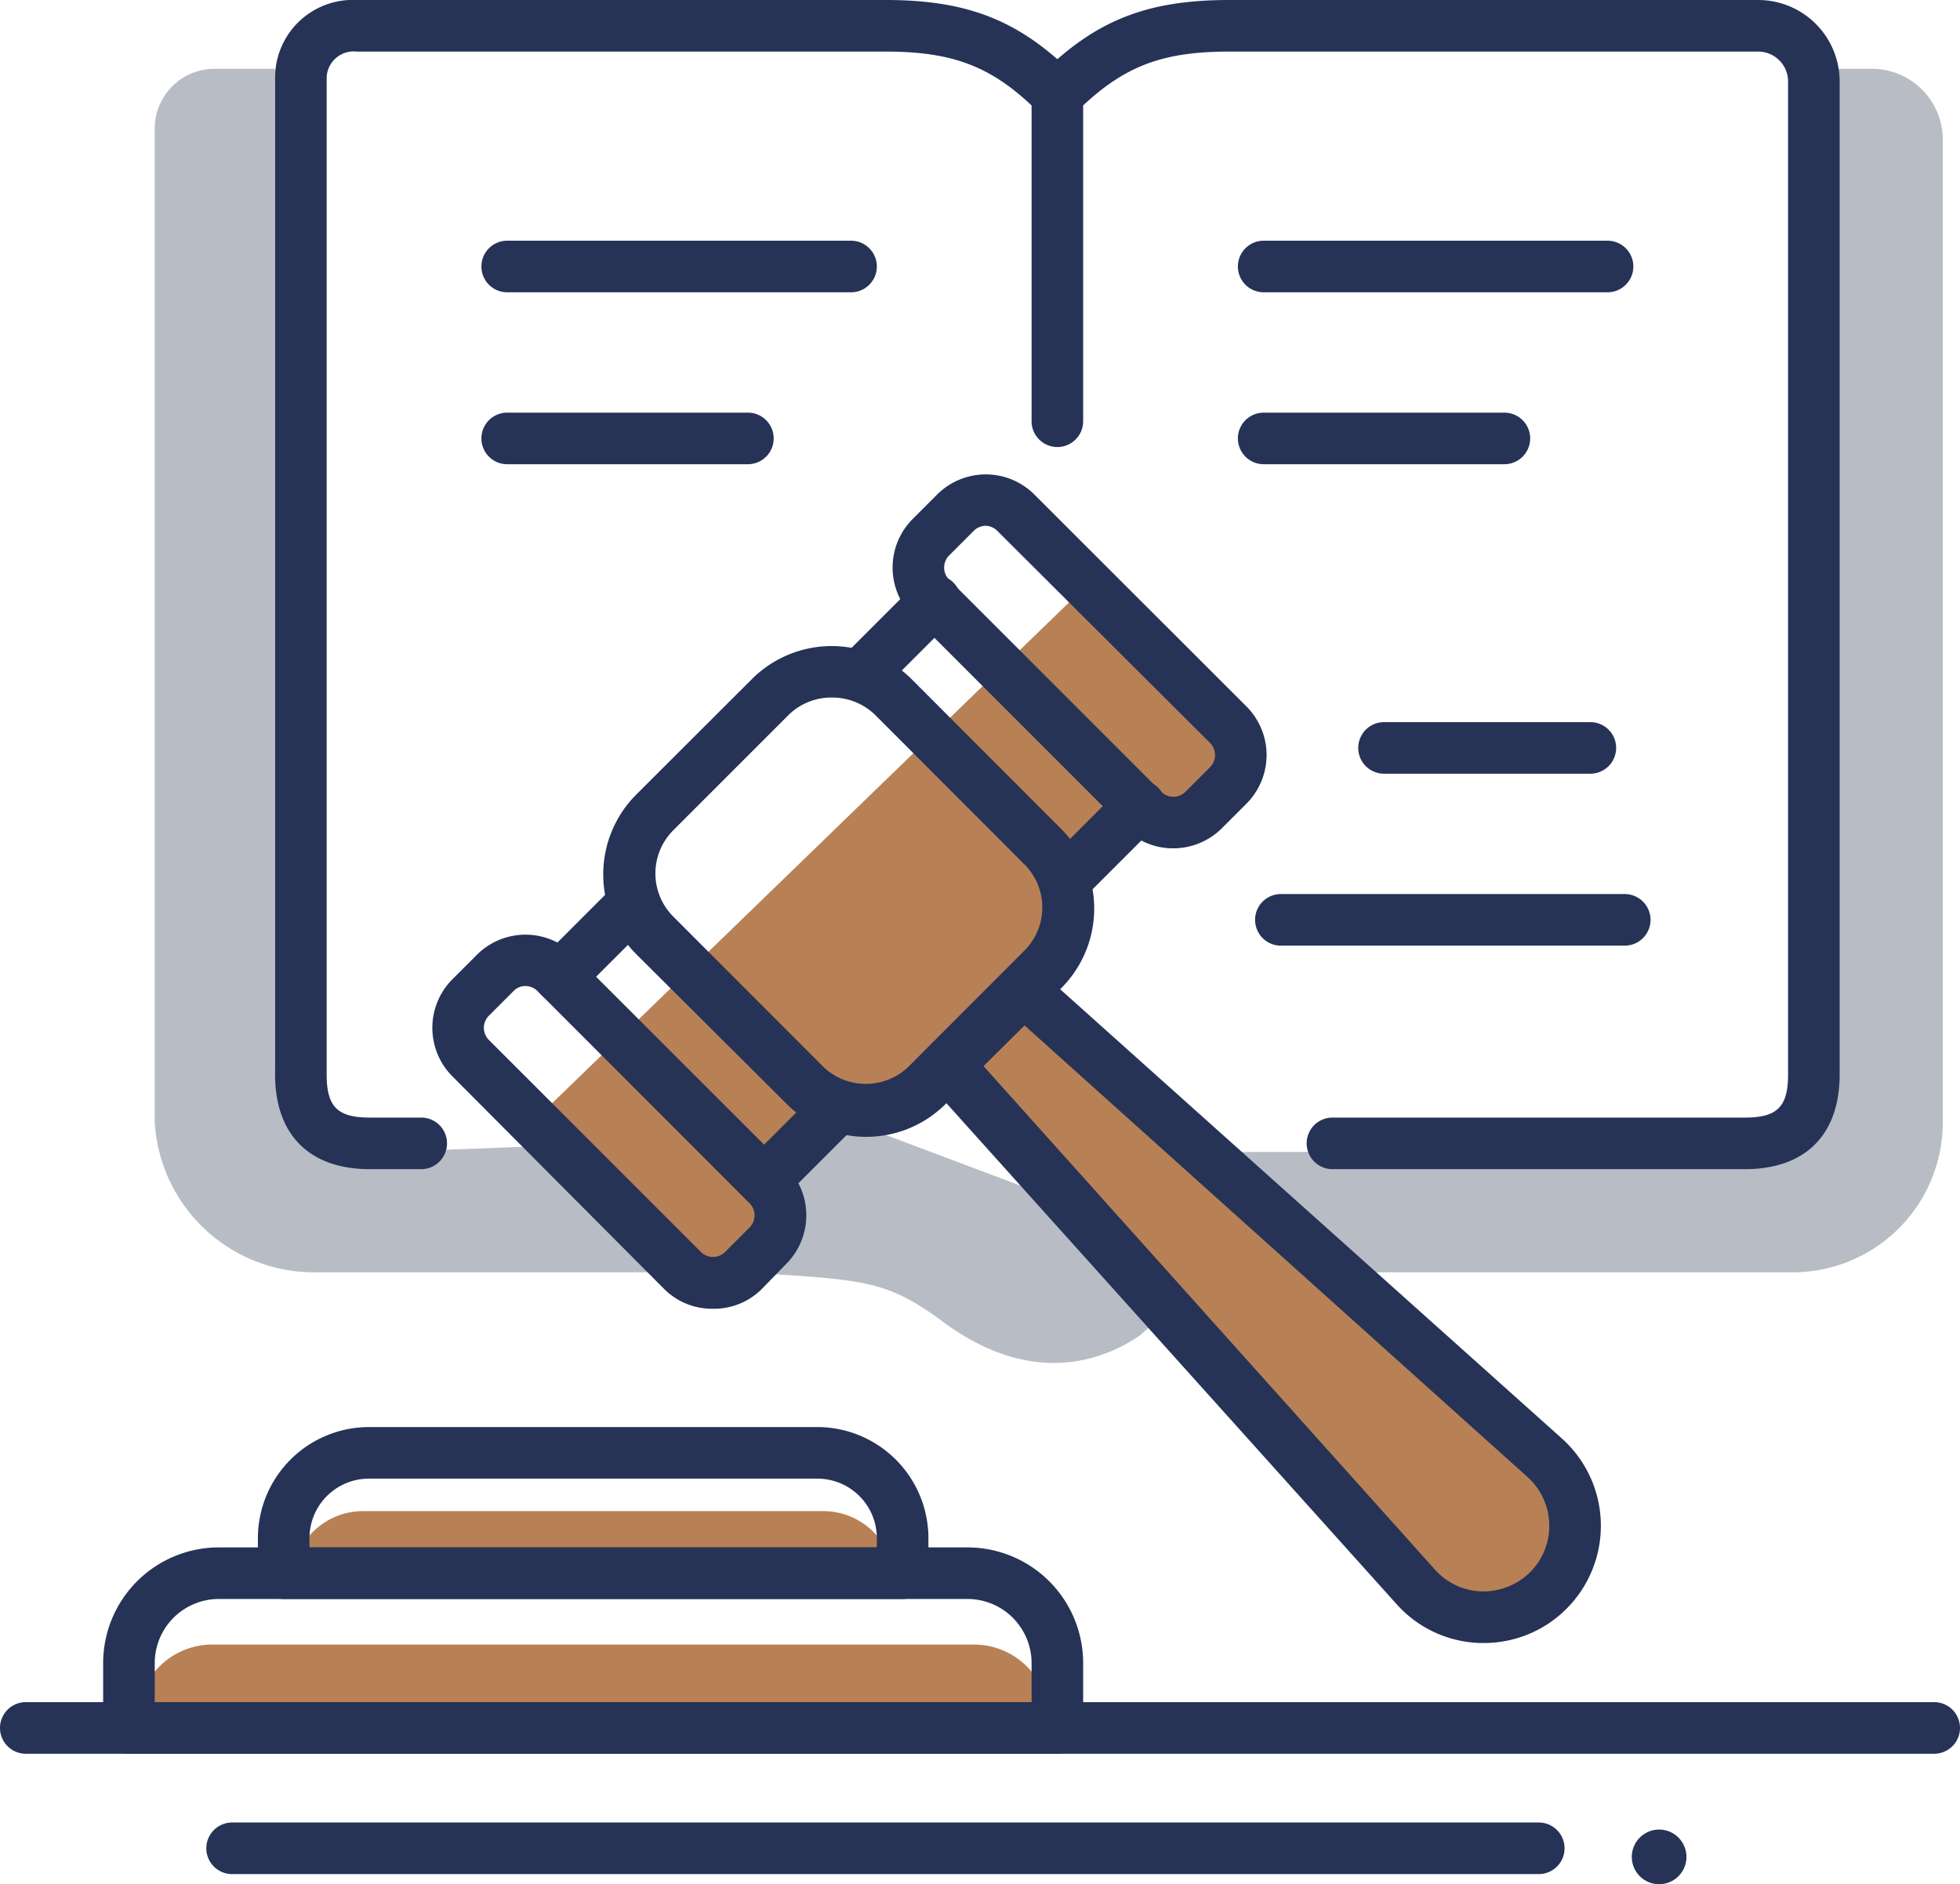 <svg xmlns="http://www.w3.org/2000/svg" viewBox="0 0 114 109.59"><defs><style>.cls-1{fill:#2f3f55;opacity:0.34;}.cls-2{fill:#263357;}.cls-3{fill:#b88155;}</style></defs><title>Recurso 5</title><g id="Capa_2" data-name="Capa 2"><g id="Capa_1-2" data-name="Capa 1"><path class="cls-1" d="M33,66.6l-12.53.48L16,62.35V4H12.48A3.48,3.48,0,0,0,9,7.48V65.3A9.28,9.28,0,0,0,18.11,74h23Z"/><path class="cls-1" d="M61,69.35l-.34.1L51.22,65.9l-4.57.18L44.25,68l1,3L43,74h.43c6.64.46,8,.36,11.34,2.82,4.73,3.55,8.83,2.71,11.56.83a8,8,0,0,1,1.45-1.09Z"/><path class="cls-1" d="M108.87,4H106V62.35L102.08,67H69.82l7.93,7h26.52A8.73,8.73,0,0,0,113,65.27V8.13A4.13,4.13,0,0,0,108.87,4Z"/><path class="cls-2" d="M101.5,68h-24a1.5,1.5,0,0,1,0-3h24c1.87,0,2.5-.63,2.5-2.5V4.74A1.74,1.74,0,0,0,102.26,3H71.5c-3.8,0-6,.8-8.5,3.13V24.5a1.5,1.5,0,0,1-3,0V5.5a1.5,1.5,0,0,1,.44-1.06C63.67,1.2,66.67,0,71.5,0h30.76A4.74,4.74,0,0,1,107,4.74V62.5C107,66,105,68,101.5,68Z"/><path class="cls-2" d="M24.5,68h-3C18,68,16,66,16,62.5V4.5A4.52,4.52,0,0,1,20.74,0H51.5c4.83,0,7.83,1.2,11.06,4.44a1.5,1.5,0,1,1-2.12,2.12C57.78,3.9,55.52,3,51.5,3H20.74A1.57,1.57,0,0,0,19,4.5v58c0,1.87.63,2.5,2.5,2.5h3a1.5,1.5,0,0,1,0,3Z"/><path class="cls-3" d="M56.65,95.65H12.35A4.35,4.35,0,0,0,8,100H61A4.35,4.35,0,0,0,56.65,95.65Z"/><path class="cls-3" d="M47.89,87.89H21.11A4.11,4.11,0,0,0,17,92H52A4.11,4.11,0,0,0,47.89,87.89Z"/><path class="cls-2" d="M112.5,102H1.5a1.5,1.5,0,0,1,0-3h111a1.5,1.5,0,0,1,0,3Z"/><path class="cls-2" d="M61.5,102H7.5A1.5,1.5,0,0,1,6,100.5V96.72A6.73,6.73,0,0,1,12.72,90H56.28A6.73,6.73,0,0,1,63,96.72v3.78A1.5,1.5,0,0,1,61.5,102ZM9,99H60V96.72A3.73,3.73,0,0,0,56.28,93H12.72A3.73,3.73,0,0,0,9,96.72Z"/><path class="cls-2" d="M52.5,93h-36A1.5,1.5,0,0,1,15,91.5v-2A6.47,6.47,0,0,1,21.46,83H47.54A6.47,6.47,0,0,1,54,89.45v2A1.5,1.5,0,0,1,52.5,93ZM18,90H51v-.55A3.46,3.46,0,0,0,47.54,86H21.46A3.46,3.46,0,0,0,18,89.45Z"/><path class="cls-3" d="M63.25,34l9,9-4,5-2-1-5.18,4.36a3.45,3.45,0,0,1-.14,5l-1.56,1.4L89.62,84.51a5.25,5.25,0,1,1-7.42,7.42L54.35,62.24l-1.66,1.49c-1.33,1.19-2.14,1.48-3.44.27l-5,4,1,3-3,4-11-10Z"/><path class="cls-2" d="M50.39,66.12a6.53,6.53,0,0,1-4.63-1.91L37,55.49a6.57,6.57,0,0,1,0-9.27l6.74-6.73a6.57,6.57,0,0,1,9.27,0l8.71,8.72a6.55,6.55,0,0,1,0,9.27L55,64.21A6.53,6.53,0,0,1,50.39,66.12Zm-2-25.55a3.54,3.54,0,0,0-2.51,1l-6.73,6.73a3.55,3.55,0,0,0,0,5l8.71,8.72a3.57,3.57,0,0,0,5,0l6.73-6.74a3.54,3.54,0,0,0,0-5l-8.71-8.72A3.58,3.58,0,0,0,48.41,40.57Z"/><path class="cls-2" d="M68.24,49.34a3.93,3.93,0,0,1-2.81-1.16L53.07,35.82a4,4,0,0,1,0-5.62l1.45-1.45a4,4,0,0,1,5.63,0L72.51,41.1h0a4,4,0,0,1,0,5.63l-1.45,1.45A4,4,0,0,1,68.24,49.34ZM57.33,30.58a1,1,0,0,0-.69.29l-1.45,1.45a1,1,0,0,0,0,1.38L67.55,46.06a1,1,0,0,0,1.39,0l1.45-1.45a1,1,0,0,0,0-1.39L58,30.87A1,1,0,0,0,57.33,30.58Z"/><path class="cls-2" d="M41.47,76.12A3.94,3.94,0,0,1,38.66,75L26.3,62.59a4,4,0,0,1,0-5.62l1.45-1.45a4,4,0,0,1,5.63,0L45.74,67.87h0a4,4,0,0,1,0,5.63L44.28,75A3.94,3.94,0,0,1,41.47,76.12ZM30.56,57.35a.94.94,0,0,0-.69.29l-1.45,1.45a1,1,0,0,0,0,1.38L40.78,72.83a1,1,0,0,0,1.38,0l1.45-1.45a1,1,0,0,0,0-1.38L31.26,57.64A1,1,0,0,0,30.56,57.35Z"/><path class="cls-2" d="M86.3,95.56h-.18a6.77,6.77,0,0,1-4.89-2.26L54,63a1.51,1.51,0,0,1,0-2.07l4.41-4.4a1.49,1.49,0,0,1,2.06-.06L90.85,83.67a6.82,6.82,0,0,1,.27,9.89h0A6.77,6.77,0,0,1,86.3,95.56ZM57.2,62,83.46,91.29a3.79,3.79,0,0,0,2.74,1.27A3.9,3.9,0,0,0,89,91.44h0a3.82,3.82,0,0,0-.15-5.53L59.59,59.64Z"/><path class="cls-2" d="M62.29,52.36a1.53,1.53,0,0,1-1.06-.44,1.51,1.51,0,0,1,0-2.12l4-4a1.51,1.51,0,0,1,2.12,0,1.49,1.49,0,0,1,0,2.12l-4,4A1.49,1.49,0,0,1,62.29,52.36Z"/><path class="cls-2" d="M50.39,40.46A1.53,1.53,0,0,1,49.33,40a1.51,1.51,0,0,1,0-2.12l4-4a1.51,1.51,0,0,1,2.12,0,1.49,1.49,0,0,1,0,2.12l-4,4A1.53,1.53,0,0,1,50.39,40.46Z"/><path class="cls-2" d="M32.55,58.31a1.5,1.5,0,0,1-1.06-2.56l4-4a1.5,1.5,0,0,1,2.12,2.12l-4,4A1.53,1.53,0,0,1,32.55,58.31Z"/><path class="cls-2" d="M44.45,70.21a1.51,1.51,0,0,1-1.07-2.57l4-4a1.5,1.5,0,0,1,2.12,2.12l-4,4A1.53,1.53,0,0,1,44.45,70.21Z"/><circle class="cls-2" cx="96.5" cy="108" r="1.59"/><path class="cls-2" d="M89.5,109h-76a1.5,1.5,0,0,1,0-3h76a1.5,1.5,0,0,1,0,3Z"/><path class="cls-2" d="M93.5,17h-20a1.5,1.5,0,0,1,0-3h20a1.5,1.5,0,0,1,0,3Z"/><path class="cls-2" d="M94.5,55h-20a1.5,1.5,0,0,1,0-3h20a1.5,1.5,0,0,1,0,3Z"/><path class="cls-2" d="M87.5,27h-14a1.5,1.5,0,0,1,0-3h14a1.5,1.5,0,0,1,0,3Z"/><path class="cls-2" d="M92.5,45h-12a1.5,1.5,0,0,1,0-3h12a1.5,1.5,0,0,1,0,3Z"/><path class="cls-2" d="M49.5,17h-20a1.5,1.5,0,0,1,0-3h20a1.5,1.5,0,0,1,0,3Z"/><path class="cls-2" d="M43.5,27h-14a1.5,1.5,0,0,1,0-3h14a1.5,1.5,0,0,1,0,3Z"/></g></g></svg>